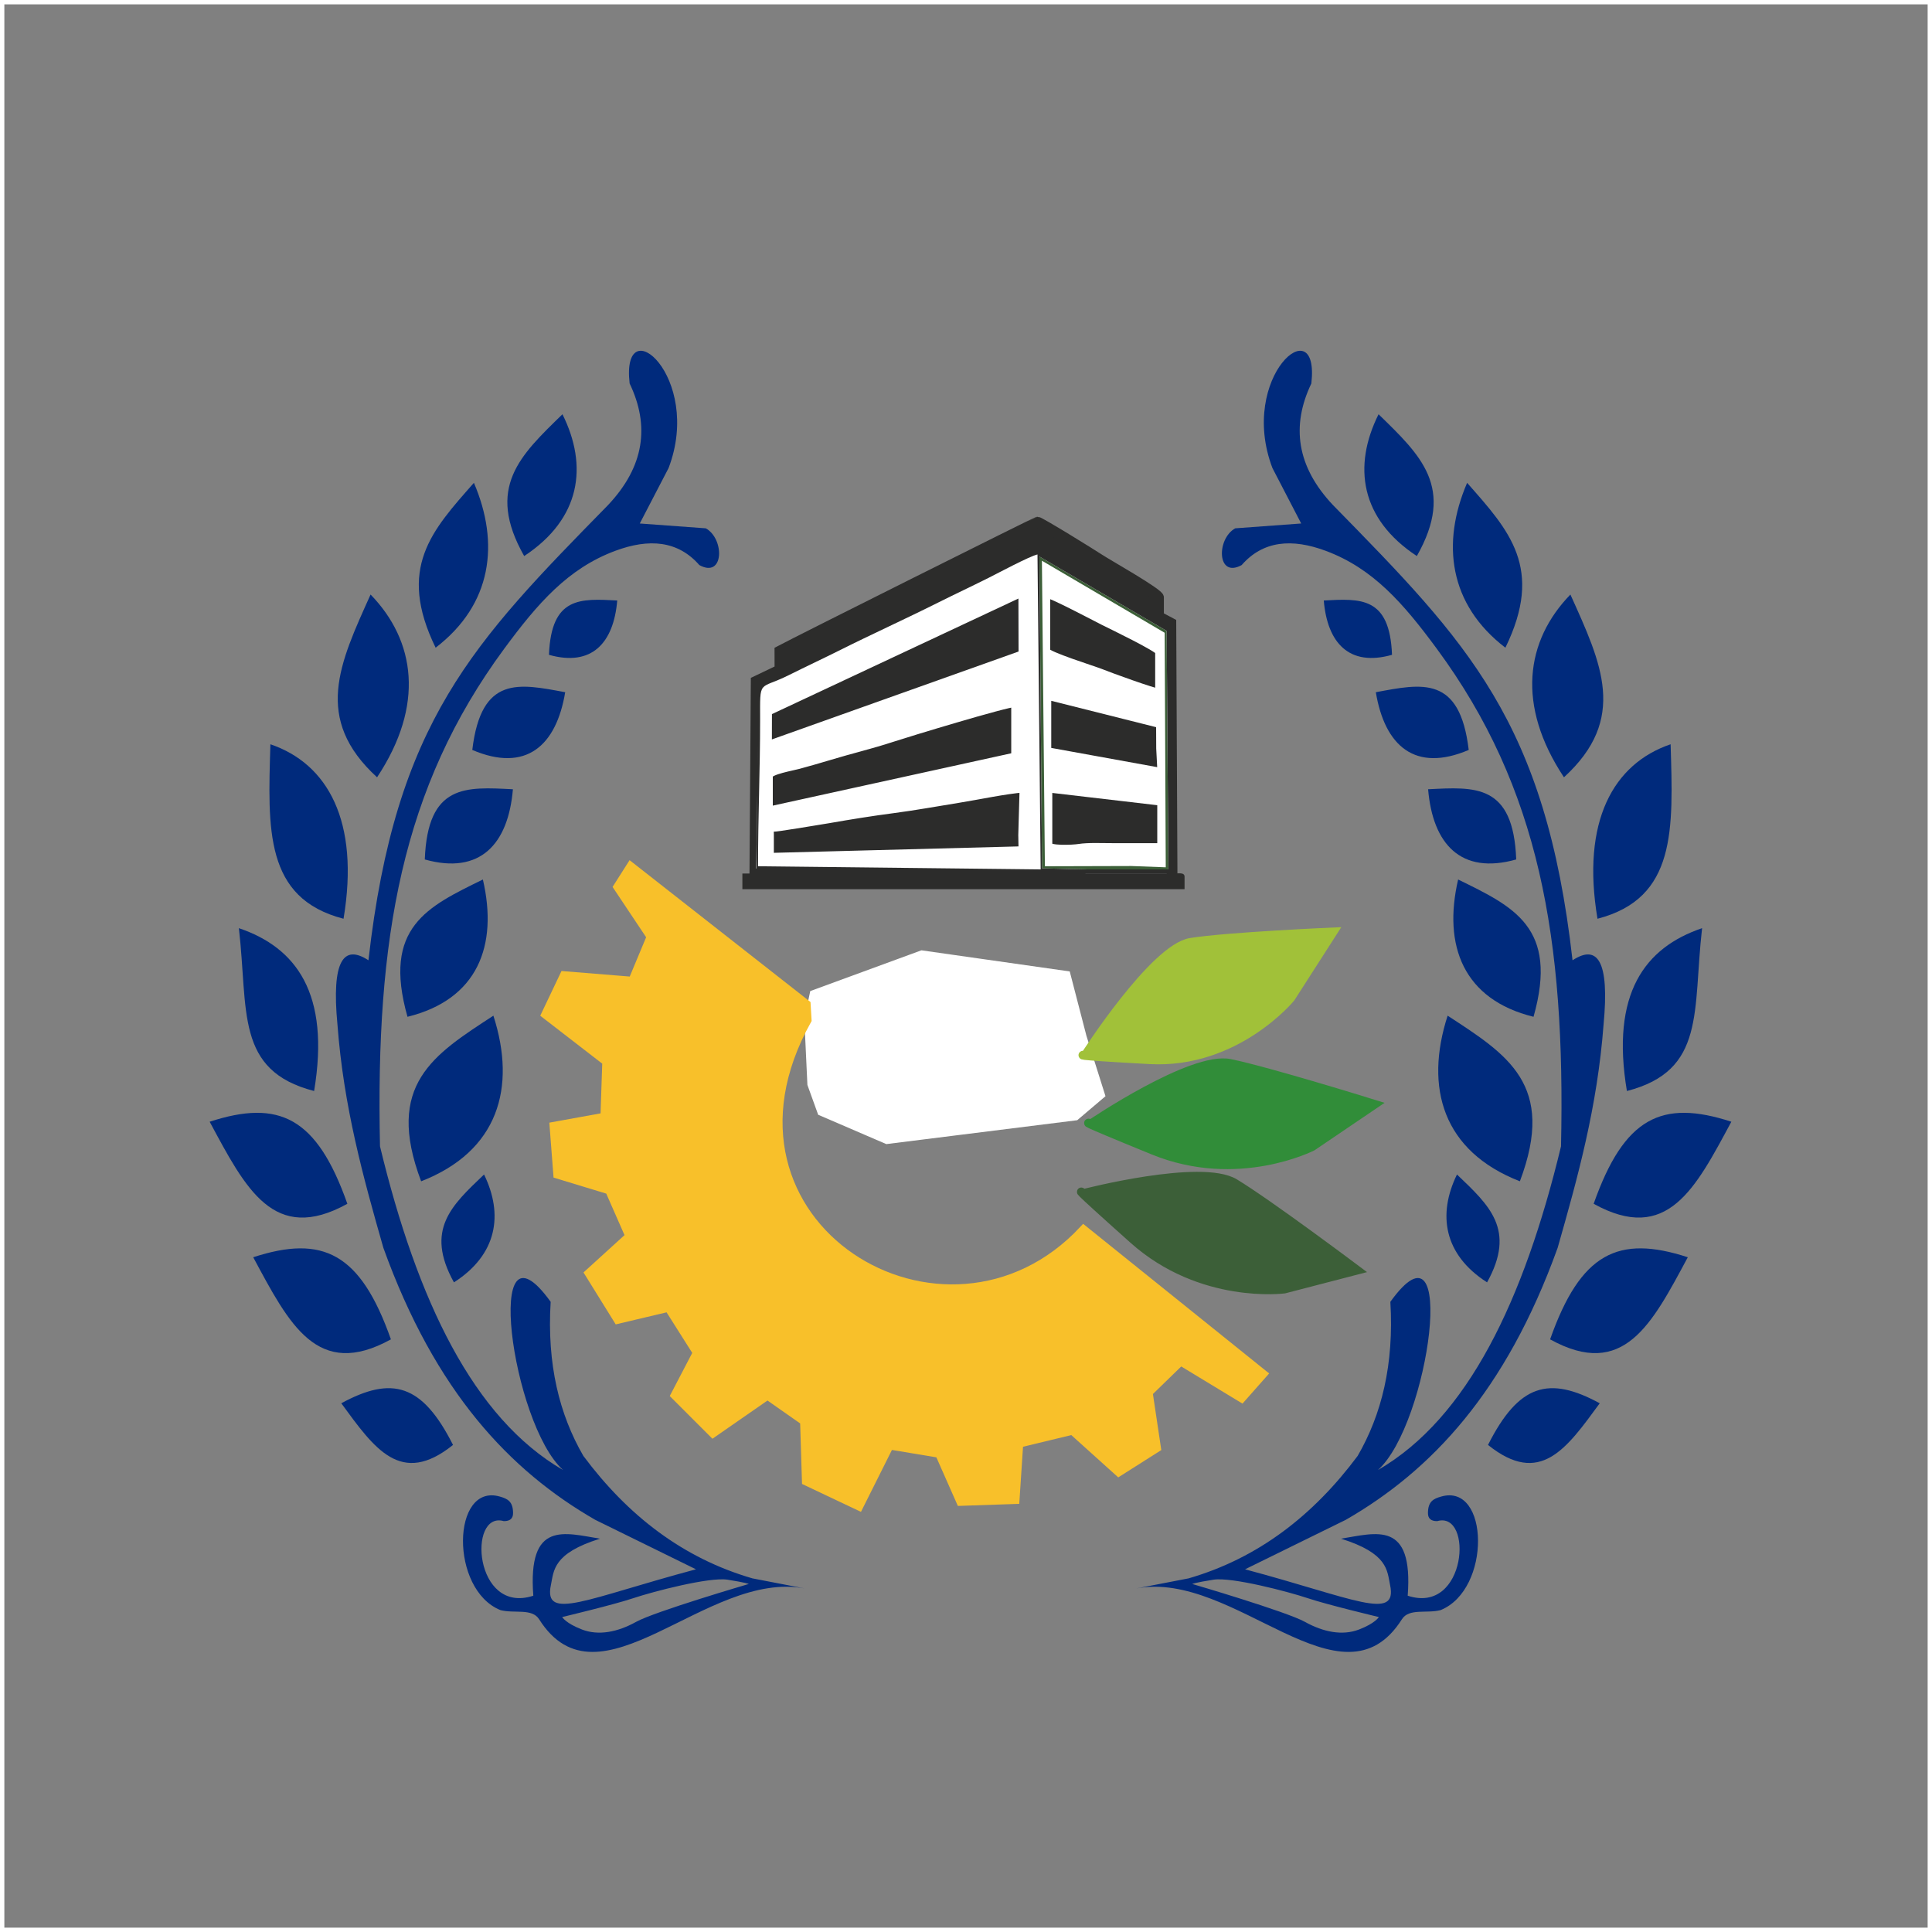 <?xml version="1.0" encoding="UTF-8" standalone="no"?>
<svg
   xmlns:dc="http://purl.org/dc/elements/1.1/"
   xmlns:cc="http://creativecommons.org/ns#"
   xmlns:rdf="http://www.w3.org/1999/02/22-rdf-syntax-ns#"
   xmlns:svg="http://www.w3.org/2000/svg"
   xmlns="http://www.w3.org/2000/svg"
   id="svg122"
   version="1.1"
   fill-rule="evenodd"
   viewBox="0 0 48 48"
   height="48pt"
   width="48pt">
  <rect x="0" y="0" width="48" height="48" fill="#808080" stroke="none"/>
  <defs
     id="defs126" />
  <g
     id="g120">
    <path
       id="path2"
       d="M 0 0L 48 0L 48 48L 0 48L 0 0z"
       style="stroke:#ffffff; stroke-width:0.216; fill:none" />
    <g
       id="g118">
      <g
         id="g34">
        <path
           id="path4"
           d="M 42.288 23.06C 40.867 23.542 40.014 24.68 40.42 27.106C 42.386 26.597 42.052 25.116 42.288 23.06z"
           style="stroke:none; fill:#002a7c" />
        <path
           id="path6"
           d="M 41.506 18.491C 40.085 18.974 39.283 20.4 39.689 22.826C 41.655 22.317 41.569 20.603 41.506 18.491z"
           style="stroke:none; fill:#002a7c" />
        <path
           id="path8"
           d="M 43.015 27.869C 41.289 27.306 40.352 27.757 39.594 29.908C 41.422 30.918 42.12 29.533 43.015 27.869z"
           style="stroke:none; fill:#002a7c" />
        <path
           id="path10"
           d="M 41.933 31.236C 40.207 30.674 39.27 31.125 38.512 33.276C 40.34 34.285 41.038 32.901 41.933 31.236z"
           style="stroke:none; fill:#002a7c" />
        <path
           id="path12"
           d="M 39.745 34.864C 38.486 34.179 37.735 34.381 36.969 35.899C 38.265 36.939 38.918 35.993 39.745 34.864z"
           style="stroke:none; fill:#002a7c" />
        <path
           id="path14"
           d="M 39.016 14.771C 37.904 15.918 37.668 17.519 38.856 19.312C 40.448 17.856 39.789 16.484 39.016 14.771z"
           style="stroke:none; fill:#002a7c" />
        <path
           id="path16"
           d="M 36.45 11.996C 35.807 13.494 35.995 15.016 37.401 16.092C 38.366 14.113 37.495 13.181 36.45 11.996z"
           style="stroke:none; fill:#002a7c" />
        <path
           id="path18"
           d="M 34.25 10.292C 33.607 11.58 33.795 12.889 35.201 13.815C 36.166 12.113 35.295 11.311 34.25 10.292z"
           style="stroke:none; fill:#002a7c" />
        <path
           id="path20"
           d="M 32.889 14.919C 32.977 15.974 33.519 16.57 34.584 16.269C 34.529 14.81 33.792 14.873 32.889 14.919z"
           style="stroke:none; fill:#002a7c" />
        <path
           id="path22"
           d="M 34.182 17.198C 34.404 18.532 35.157 19.201 36.49 18.632C 36.269 16.774 35.333 16.983 34.182 17.198z"
           style="stroke:none; fill:#002a7c" />
        <path
           id="path24"
           d="M 35.481 19.609C 35.596 20.971 36.294 21.74 37.67 21.353C 37.599 19.468 36.648 19.55 35.481 19.609z"
           style="stroke:none; fill:#002a7c" />
        <path
           id="path26"
           d="M 36.227 21.851C 35.844 23.499 36.361 24.834 38.1 25.262C 38.73 23.036 37.599 22.525 36.227 21.851z"
           style="stroke:none; fill:#002a7c" />
        <path
           id="path28"
           d="M 35.966 25.234C 35.387 27.027 35.848 28.604 37.761 29.349C 38.669 26.946 37.445 26.2 35.966 25.234z"
           style="stroke:none; fill:#002a7c" />
        <path
           id="path30"
           d="M 36.198 29.18C 35.715 30.17 35.866 31.168 36.946 31.86C 37.672 30.551 37.003 29.948 36.198 29.18z"
           style="stroke:none; fill:#002a7c" />
        <path
           id="path32"
           d="M 34.83 40.23C 35.007 39.951 35.44 40.093 35.79 40.003C 37.055 39.493 37.002 36.841 35.807 37.181C 35.617 37.235 35.479 37.299 35.477 37.59C 35.476 37.722 35.547 37.794 35.708 37.792C 36.609 37.532 36.446 40.128 34.974 39.645C 35.118 37.763 34.191 38.088 33.317 38.228C 34.491 38.595 34.461 39.02 34.536 39.379C 34.729 40.293 33.627 39.708 30.933 38.989L 33.437 37.759C 35.552 36.541 37.409 34.585 38.699 31.003C 39.198 29.257 39.686 27.501 39.84 25.456C 39.992 23.863 39.687 23.454 39.069 23.858C 38.397 17.913 36.457 15.958 33.118 12.549C 32.212 11.589 32.077 10.579 32.58 9.527C 32.797 7.63 30.75 9.356 31.613 11.628L 32.328 13.006L 30.689 13.126C 30.216 13.387 30.233 14.379 30.849 14.039C 31.378 13.434 32.094 13.37 32.943 13.687C 34.114 14.125 34.866 14.99 35.698 16.119C 38.243 19.571 38.896 23.318 38.783 28.48C 37.858 32.313 36.464 35.232 34.234 36.523C 35.515 35.373 36.241 29.985 34.543 32.343C 34.637 33.903 34.324 35.146 33.731 36.171C 32.626 37.654 31.255 38.714 29.531 39.214L 28.23 39.465C 30.673 38.996 33.334 42.593 34.83 40.23zM 34.257 40.175C 34.257 40.175 32.977 39.87 32.492 39.707C 32.007 39.544 30.601 39.176 30.149 39.247C 29.696 39.318 29.62 39.353 29.62 39.353C 29.62 39.353 31.963 40.04 32.421 40.295C 32.879 40.55 33.353 40.642 33.761 40.486C 34.17 40.33 34.257 40.175 34.257 40.175z"
           style="stroke:none; fill:#002a7c" />
      </g>
      <path
         id="path36"
         d="M 20.092 25.328L 20.224 24.704L 22.904 23.721L 26.491 24.232L 26.888 25.763L 27.341 27.199L 26.718 27.728L 22.036 28.314L 20.413 27.615L 20.167 26.934L 20.092 25.328z"
         style="stroke:#ffffff; stroke-width:0.216; fill:#ffffff" />
      <path
         id="path38"
         d="M 15.669 21.529L 20.032 24.95L 20.055 25.341C 17.204 30.44 23.5 34.225 26.921 30.553L 31.376 34.136L 30.848 34.733L 29.332 33.814L 28.529 34.595L 28.735 35.973L 27.794 36.57L 26.646 35.536L 25.314 35.858L 25.222 37.258L 23.867 37.304L 23.339 36.11L 22.099 35.904L 21.341 37.419L 20.032 36.799L 19.986 35.307L 19.068 34.664L 17.713 35.605L 16.772 34.664L 17.323 33.607L 16.611 32.482L 15.348 32.781L 14.636 31.633L 15.646 30.714L 15.141 29.566L 13.855 29.175L 13.763 27.981L 15.026 27.752L 15.072 26.374L 13.557 25.203L 14.016 24.238L 15.715 24.376L 16.175 23.274L 15.348 22.034L 15.669 21.529z"
         style="stroke:#f8c02a; stroke-width:0.216; fill:#f8c02a" />
      <path
         id="path40"
         d="M 26.967 26.211C 26.967 26.211 28.668 23.559 29.581 23.412C 30.493 23.266 33.121 23.152 33.121 23.152L 32.067 24.794C 32.067 24.794 30.709 26.448 28.562 26.329C 26.415 26.211 26.967 26.211 26.967 26.211z"
         style="stroke:#a1c139; stroke-width:0.216; fill:#a1c139" />
      <path
         id="path42"
         d="M 26.919 29.651C 26.919 29.651 29.842 28.892 30.673 29.393C 31.505 29.895 33.719 31.557 33.719 31.557L 31.909 32.027C 31.909 32.027 29.843 32.302 28.156 30.793C 26.468 29.285 26.919 29.651 26.919 29.651z"
         style="stroke:#3c5f38; stroke-width:0.216; fill:#3c5f38" />
      <path
         id="path44"
         d="M 27.107 27.92C 27.107 27.92 29.606 26.225 30.557 26.419C 31.508 26.613 34.153 27.436 34.153 27.436L 32.605 28.485C 32.605 28.485 30.751 29.438 28.655 28.582C 26.559 27.727 27.107 27.92 27.107 27.92z"
         style="stroke:#318d39; stroke-width:0.216; fill:#318d39" />
      <path
         id="path46"
         d="M 19.403 16.185L 19.403 16.625L 25.78 13.536L 28.756 15.278L 28.756 14.812C 28.441 14.645 25.823 12.998 25.802 12.998C 25.731 12.998 22.923 14.425 22.598 14.587C 22.06 14.857 21.541 15.116 21.009 15.382C 20.693 15.539 19.679 16.121 19.403 16.185z"
         style="stroke:none; fill:#2c2c2b" />
      <path
         id="path48"
         d="M 26.036 14.812C 26.147 14.821 27.224 15.393 27.409 15.485C 27.569 15.565 28.756 16.113 28.756 16.211L 28.755 17.172L 26.036 16.211L 26.036 14.812zM 25.984 16.185C 25.984 16.286 27.19 16.66 27.357 16.729C 27.532 16.801 28.674 17.218 28.808 17.221L 28.808 16.185C 28.808 16.098 27.591 15.511 27.435 15.434C 27.229 15.33 26.127 14.746 25.984 14.734L 25.984 16.185z"
         style="stroke:none; fill:#375269" />
      <path
         id="path50"
         d="M 26.036 16.211L 28.755 17.172L 28.756 16.211C 28.756 16.113 27.569 15.565 27.409 15.485C 27.224 15.393 26.147 14.821 26.036 14.812L 26.036 16.211z"
         style="stroke:#2c2c2b; stroke-width:0.216; fill:#2c2c2b" />
      <path
         id="path52"
         d="M 19.118 17.765L 19.121 18.448L 25.362 16.237L 25.362 14.786C 25.161 14.832 24.052 15.388 23.79 15.52C 23.268 15.784 22.741 15.99 22.218 16.254C 21.704 16.513 21.169 16.753 20.646 16.988C 20.472 17.066 19.118 17.671 19.118 17.765z"
         style="stroke:#2c2c2b; stroke-width:0.216; fill:#2c2c2b" />
      <path
         id="path54"
         d="M 26.061 18.569L 26.061 17.325C 26.648 17.462 27.28 17.649 27.87 17.796C 27.969 17.821 28.747 17.99 28.772 18.034C 28.773 18.036 28.808 19.056 28.808 19.138C 28.5 19.132 27.781 18.936 27.411 18.877C 27.212 18.845 26.919 18.795 26.72 18.739C 26.592 18.703 26.061 18.689 26.061 18.569zM 26.01 18.672L 28.865 19.19L 28.834 18.594L 28.831 17.982L 26.01 17.273L 26.01 18.672z"
         style="stroke:none; fill:#375269" />
      <path
         id="path56"
         d="M 19.118 17.765C 19.118 17.671 20.472 17.066 20.646 16.988C 21.169 16.753 21.704 16.513 22.218 16.254C 22.741 15.99 23.268 15.784 23.79 15.52C 24.052 15.388 25.161 14.832 25.362 14.786L 25.362 16.237L 19.121 18.448L 19.118 17.765zM 19.071 17.673L 19.069 18.524L 25.414 16.263L 25.41 14.701L 19.071 17.673z"
         style="stroke:none; fill:#375269" />
      <path
         id="path58"
         d="M 26.061 18.569C 26.061 18.689 26.592 18.703 26.72 18.739C 26.919 18.795 27.212 18.845 27.411 18.877C 27.781 18.936 28.5 19.132 28.808 19.138C 28.808 19.056 28.773 18.036 28.772 18.034C 28.747 17.99 27.969 17.821 27.87 17.796C 27.28 17.649 26.648 17.462 26.061 17.325L 26.061 18.569z"
         style="stroke:#2c2c2b; stroke-width:0.216; fill:#2c2c2b" />
      <path
         id="path60"
         d="M 18.965 17.143L 25.721 13.853L 25.776 21.531L 18.897 21.471L 18.965 17.143zM 18.833 21.522L 25.855 21.6L 25.776 13.775C 25.57 13.823 24.791 14.242 24.55 14.362C 24.131 14.572 23.725 14.762 23.315 14.967C 22.492 15.38 21.667 15.752 20.837 16.168C 20.419 16.377 20.019 16.563 19.601 16.772C 18.839 17.153 18.885 16.845 18.885 17.895C 18.885 19.111 18.833 20.3 18.833 21.522z"
         style="stroke:none; fill:#375269" />
      <path
         id="path62"
         d="M 19.146 20.082L 19.146 19.249L 25.181 17.506L 25.182 18.756L 19.146 20.082zM 19.092 19.268L 19.092 20.15L 25.232 18.802L 25.232 17.454C 24.979 17.46 22.533 18.205 22.146 18.332C 21.641 18.498 21.109 18.623 20.598 18.779C 20.351 18.855 20.095 18.925 19.833 18.998C 19.697 19.037 19.092 19.138 19.092 19.268z"
         style="stroke:none; fill:#375269" />
      <path
         id="path64"
         d="M 25.182 18.756L 25.181 17.506L 19.146 19.249L 19.146 20.082L 25.182 18.756z"
         style="stroke:#2c2c2b; stroke-width:0.216; fill:#2c2c2b" />
      <path
         id="path66"
         d="M 27.59 21.036L 26.087 21.03L 26.087 19.657C 26.564 19.657 27.027 19.764 27.462 19.81C 27.663 19.831 28.808 19.875 28.808 20.019L 28.808 20.998L 27.59 21.036zM 26.036 21.004C 26.036 21.129 26.658 21.1 26.807 21.076C 27.035 21.04 27.371 21.056 27.642 21.056L 28.86 21.056L 28.86 19.909L 26.036 19.579L 26.036 21.004z"
         style="stroke:none; fill:#375269" />
      <path
         id="path68"
         d="M 28.808 20.998L 28.808 20.019C 28.808 19.875 27.663 19.831 27.462 19.81C 27.027 19.764 26.564 19.657 26.087 19.657L 26.087 21.03L 27.59 21.036L 28.808 20.998z"
         style="stroke:#2c2c2b; stroke-width:0.216; fill:#2c2c2b" />
      <path
         id="path70"
         d="M 19.403 16.185C 19.679 16.121 20.693 15.539 21.009 15.382C 21.541 15.116 22.06 14.857 22.598 14.587C 22.923 14.425 25.731 12.998 25.802 12.998C 25.823 12.998 28.441 14.645 28.756 14.812L 28.756 15.278L 25.78 13.536L 19.403 16.625L 19.403 16.185zM 18.729 21.703L 26.968 21.703L 18.794 21.678L 18.833 16.962C 19.365 16.681 25.767 13.62 25.776 13.62C 25.867 13.62 28.697 15.316 29.059 15.511L 29.093 21.703L 29.145 21.703L 29.115 15.467L 28.808 15.304L 28.808 14.838C 28.808 14.725 27.498 13.991 27.316 13.868C 27.161 13.765 25.841 12.946 25.776 12.946C 25.745 12.946 19.887 15.875 19.351 16.159L 19.352 16.628L 18.762 16.91L 18.729 21.703z"
         style="stroke:#2c2c2b; stroke-width:0.216; fill:#375269" />
      <path
         id="path72"
         d="M 19.171 20.623L 19.17 21.241L 25.362 21.082L 25.356 20.926L 25.385 19.64L 19.171 20.623z"
         style="stroke:#2c2c2b; stroke-width:0.216; fill:#2c2c2b" />
      <path
         id="path74"
         d="M 25.385 19.64L 25.356 20.926L 25.362 21.082L 19.17 21.241L 19.171 20.623L 25.385 19.64zM 19.118 20.719L 19.118 21.299L 25.414 21.134L 25.407 20.745L 25.44 19.579C 24.953 19.619 24.318 19.757 23.831 19.835C 23.291 19.922 22.723 20.026 22.198 20.094C 21.661 20.164 21.122 20.251 20.584 20.345C 20.305 20.394 20.061 20.428 19.781 20.476C 19.63 20.501 19.513 20.516 19.377 20.538C 19.063 20.587 19.118 20.5 19.118 20.719z"
         style="stroke:none; fill:#375269" />
      <path
         id="path76"
         d="M 19.118 20.719C 19.118 20.5 19.063 20.587 19.377 20.538C 19.513 20.516 19.63 20.501 19.781 20.476C 20.061 20.428 20.305 20.394 20.584 20.345C 21.122 20.251 21.661 20.164 22.198 20.094C 22.723 20.026 23.291 19.922 23.831 19.835C 24.318 19.757 24.953 19.619 25.44 19.579L 25.407 20.745L 25.414 21.134L 19.118 21.299L 19.118 20.719zM 19.092 19.268C 19.092 19.138 19.697 19.037 19.833 18.998C 20.095 18.925 20.351 18.855 20.598 18.779C 21.109 18.623 21.641 18.498 22.146 18.332C 22.533 18.205 24.979 17.46 25.232 17.454L 25.232 18.802L 19.092 20.15L 19.092 19.268zM 25.41 14.701L 25.414 16.263L 19.069 18.524L 19.071 17.673L 25.41 14.701zM 18.897 21.471L 25.776 21.531L 25.721 13.853L 18.965 17.143L 18.897 21.471z"
         style="stroke:#ffffff; stroke-width:0.216; fill:#ffffff" />
      <path
         id="path78"
         d="M 26.036 19.579L 28.86 19.909L 28.86 21.056L 27.642 21.056C 27.371 21.056 27.035 21.04 26.807 21.076C 26.658 21.1 26.036 21.129 26.036 21.004L 26.036 19.579zM 26.01 17.273L 28.831 17.982L 28.834 18.594L 28.865 19.19L 26.01 18.672L 26.01 17.273zM 25.984 14.734C 26.127 14.746 27.229 15.33 27.435 15.434C 27.591 15.511 28.808 16.098 28.808 16.185L 28.808 17.221C 28.674 17.218 27.532 16.801 27.357 16.729C 27.19 16.66 25.984 16.286 25.984 16.185L 25.984 14.734zM 25.96 21.522L 28.109 21.516L 28.963 21.548L 28.936 15.721L 25.886 13.931L 25.96 21.522z"
         style="stroke:#ffffff; stroke-width:0.216; fill:#ffffff" />
      <path
         id="path80"
         d="M 25.886 13.931L 28.936 15.721L 28.963 21.548L 28.109 21.516L 25.96 21.522L 25.886 13.931zM 25.889 21.574L 26.994 21.6L 29.028 21.6L 28.985 15.674L 25.824 13.827L 25.889 21.574z"
         style="stroke:none; fill:#3c5f38" />
      <path
         id="path82"
         d="M 18.833 21.522C 18.833 20.3 18.885 19.111 18.885 17.895C 18.885 16.845 18.839 17.153 19.601 16.772C 20.019 16.563 20.419 16.377 20.837 16.168C 21.667 15.752 22.492 15.38 23.315 14.967C 23.725 14.762 24.131 14.572 24.55 14.362C 24.791 14.242 25.57 13.823 25.776 13.775L 25.855 21.6L 18.833 21.522zM 25.824 13.827L 28.985 15.674L 29.028 21.6L 26.994 21.6L 25.889 21.574L 25.824 13.827zM 26.968 21.703L 29.093 21.703L 29.059 15.511C 28.697 15.316 25.867 13.62 25.776 13.62C 25.767 13.62 19.365 16.681 18.833 16.962L 18.794 21.678L 26.968 21.703z"
         style="stroke:none; fill:#2c2c2b" />
      <path
         id="path84"
         d="M 29.145 21.703L 29.093 21.703L 26.968 21.703L 18.729 21.703L 18.444 21.703L 18.444 22.092L 29.43 22.092L 29.43 21.781C 29.43 21.664 29.269 21.703 29.145 21.703z"
         style="stroke:none; fill:#2c2c2b" />
      <g
         id="g116">
        <path
           id="path86"
           d="M 5.935 23.06C 7.357 23.542 8.209 24.68 7.804 27.106C 5.838 26.597 6.172 25.116 5.935 23.06z"
           style="stroke:none; fill:#002a7c" />
        <path
           id="path88"
           d="M 6.718 18.491C 8.139 18.974 8.941 20.4 8.535 22.826C 6.569 22.317 6.655 20.603 6.718 18.491z"
           style="stroke:none; fill:#002a7c" />
        <path
           id="path90"
           d="M 5.209 27.869C 6.935 27.306 7.872 27.757 8.63 29.908C 6.802 30.918 6.104 29.533 5.209 27.869z"
           style="stroke:none; fill:#002a7c" />
        <path
           id="path92"
           d="M 6.291 31.236C 8.017 30.674 8.954 31.125 9.712 33.276C 7.884 34.285 7.186 32.901 6.291 31.236z"
           style="stroke:none; fill:#002a7c" />
        <path
           id="path94"
           d="M 8.479 34.864C 9.738 34.179 10.489 34.381 11.255 35.899C 9.959 36.939 9.306 35.993 8.479 34.864z"
           style="stroke:none; fill:#002a7c" />
        <path
           id="path96"
           d="M 9.207 14.771C 10.32 15.918 10.556 17.519 9.368 19.312C 7.776 17.856 8.435 16.484 9.207 14.771z"
           style="stroke:none; fill:#002a7c" />
        <path
           id="path98"
           d="M 11.774 11.996C 12.417 13.494 12.229 15.016 10.823 16.092C 9.858 14.113 10.729 13.181 11.774 11.996z"
           style="stroke:none; fill:#002a7c" />
        <path
           id="path100"
           d="M 13.974 10.292C 14.616 11.58 14.429 12.889 13.023 13.815C 12.058 12.113 12.928 11.311 13.974 10.292z"
           style="stroke:none; fill:#002a7c" />
        <path
           id="path102"
           d="M 15.335 14.919C 15.246 15.974 14.705 16.57 13.639 16.269C 13.695 14.81 14.431 14.873 15.335 14.919z"
           style="stroke:none; fill:#002a7c" />
        <path
           id="path104"
           d="M 14.042 17.198C 13.82 18.532 13.067 19.201 11.734 18.632C 11.955 16.774 12.891 16.983 14.042 17.198z"
           style="stroke:none; fill:#002a7c" />
        <path
           id="path106"
           d="M 12.743 19.609C 12.628 20.971 11.93 21.74 10.554 21.353C 10.625 19.468 11.576 19.55 12.743 19.609z"
           style="stroke:none; fill:#002a7c" />
        <path
           id="path108"
           d="M 11.997 21.851C 12.38 23.499 11.863 24.834 10.124 25.262C 9.494 23.036 10.625 22.525 11.997 21.851z"
           style="stroke:none; fill:#002a7c" />
        <path
           id="path110"
           d="M 12.258 25.234C 12.836 27.027 12.376 28.604 10.463 29.349C 9.555 26.946 10.779 26.2 12.258 25.234z"
           style="stroke:none; fill:#002a7c" />
        <path
           id="path112"
           d="M 12.026 29.18C 12.509 30.17 12.358 31.168 11.278 31.86C 10.552 30.551 11.221 29.948 12.026 29.18z"
           style="stroke:none; fill:#002a7c" />
        <path
           id="path114"
           d="M 13.394 40.23C 13.217 39.951 12.784 40.093 12.434 40.003C 11.169 39.493 11.222 36.841 12.416 37.181C 12.607 37.235 12.745 37.299 12.747 37.59C 12.748 37.722 12.677 37.794 12.516 37.792C 11.615 37.532 11.778 40.128 13.25 39.645C 13.106 37.763 14.033 38.088 14.907 38.228C 13.732 38.595 13.763 39.02 13.687 39.379C 13.495 40.293 14.596 39.708 17.291 38.989L 14.787 37.759C 12.672 36.541 10.815 34.585 9.525 31.003C 9.026 29.257 8.538 27.501 8.384 25.456C 8.232 23.863 8.537 23.454 9.154 23.858C 9.826 17.913 11.767 15.958 15.106 12.549C 16.012 11.589 16.147 10.579 15.643 9.527C 15.427 7.63 17.473 9.356 16.611 11.628L 15.895 13.006L 17.535 13.126C 18.007 13.387 17.991 14.379 17.375 14.039C 16.845 13.434 16.13 13.37 15.281 13.687C 14.11 14.125 13.358 14.99 12.526 16.119C 9.981 19.571 9.328 23.318 9.441 28.48C 10.366 32.313 11.76 35.232 13.99 36.523C 12.709 35.373 11.982 29.985 13.681 32.343C 13.586 33.903 13.9 35.146 14.493 36.171C 15.598 37.654 16.969 38.714 18.693 39.214L 19.994 39.465C 17.551 38.996 14.89 42.593 13.394 40.23zM 13.967 40.175C 13.967 40.175 15.247 39.87 15.732 39.707C 16.217 39.544 17.623 39.176 18.075 39.247C 18.528 39.318 18.604 39.353 18.604 39.353C 18.604 39.353 16.261 40.04 15.803 40.295C 15.345 40.55 14.871 40.642 14.462 40.486C 14.054 40.33 13.967 40.175 13.967 40.175z"
           style="stroke:none; fill:#002a7c" />
      </g>
    </g>
  </g>
</svg>
